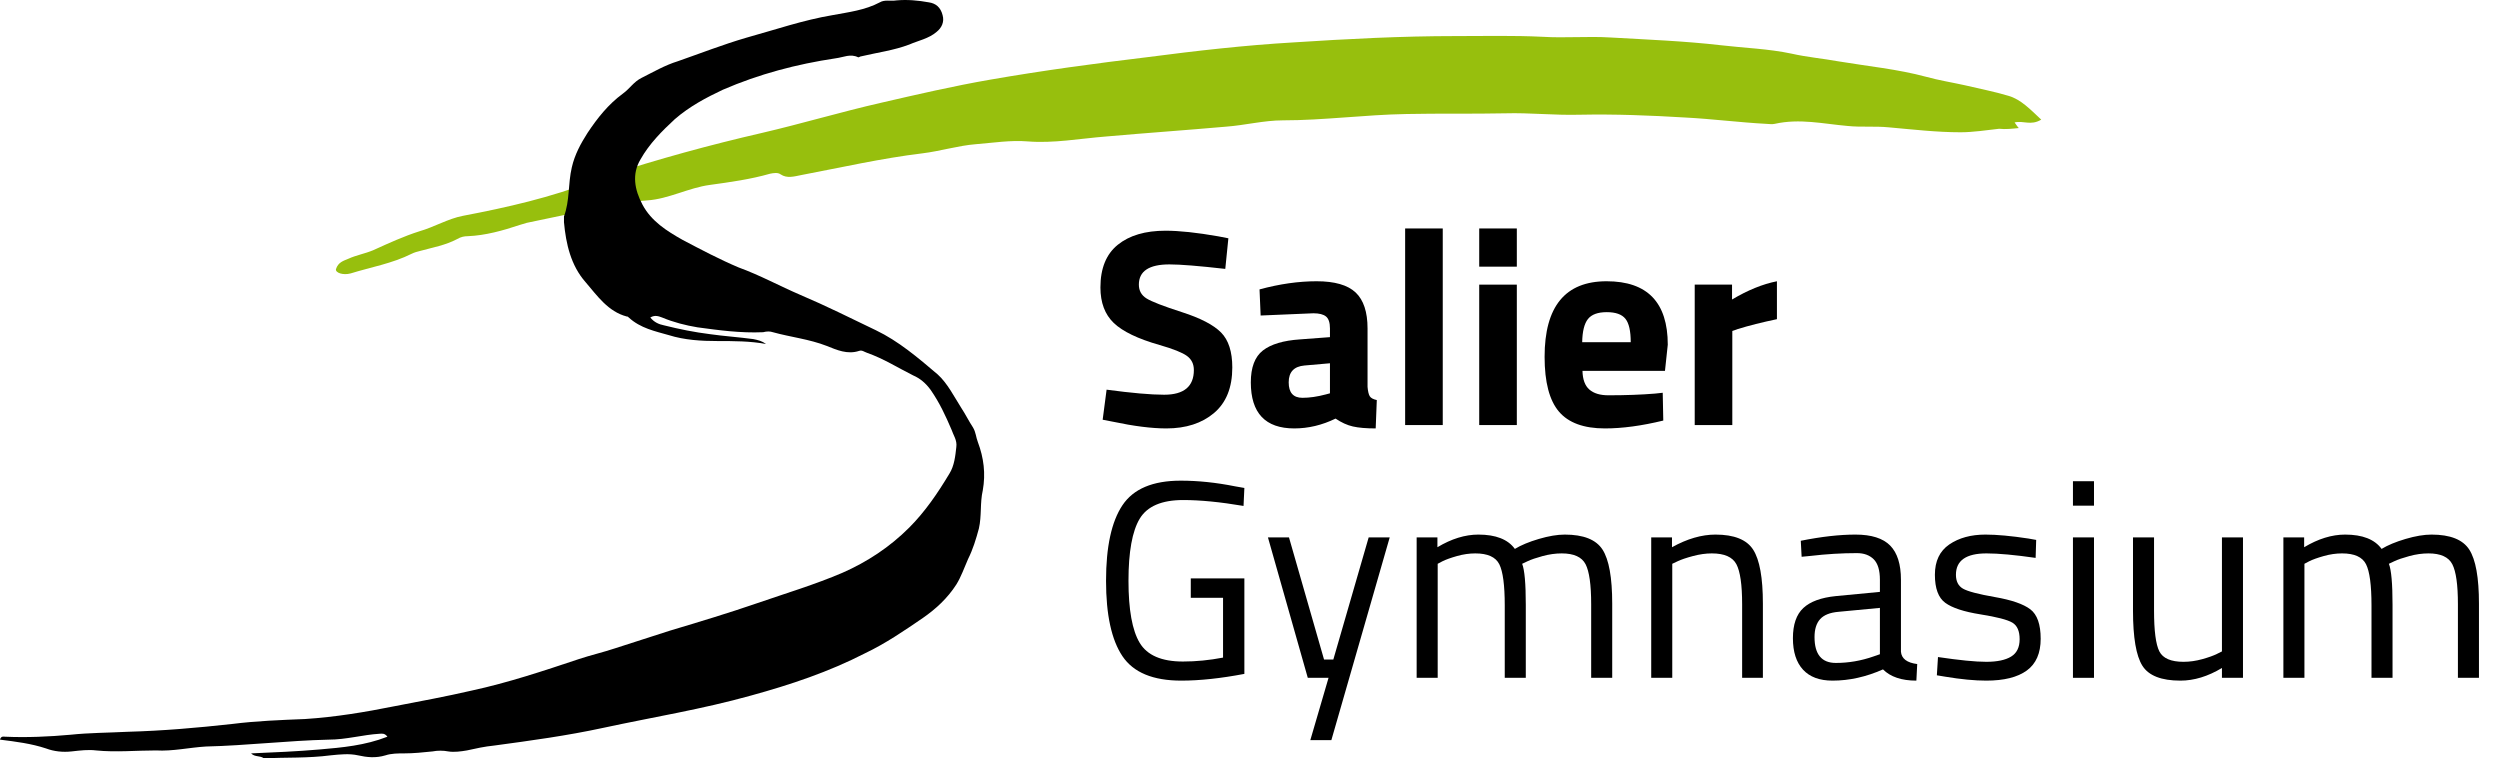 <?xml version="1.0" encoding="UTF-8"?>
<svg width="211px" height="64px" viewBox="0 0 211 64" version="1.1" xmlns="http://www.w3.org/2000/svg" xmlns:xlink="http://www.w3.org/1999/xlink">
    <title>Logo 2023</title>
    <g id="Website---01" stroke="none" stroke-width="1" fill="none" fill-rule="evenodd">
        <g id="01" transform="translate(-50, -49)" fill-rule="nonzero">
            <g id="Logo-2023" transform="translate(50, 49)">
                <path d="M170.386,10.808 C170.267,10.69 170.208,10.571 170.031,10.334 C170.8,10.157 171.392,10.631 172.28,10.097 C171.392,9.268 170.564,8.379 169.498,8.083 C168.314,7.727 167.07,7.49 165.827,7.194 C164.761,6.957 163.637,6.779 162.571,6.483 C160.144,5.831 157.657,5.594 155.17,5.179 C153.868,4.942 152.506,4.823 151.204,4.527 C149.25,4.112 147.237,4.053 145.224,3.816 C142.145,3.46 139.008,3.342 135.929,3.164 C134.034,3.045 132.081,3.223 130.186,3.105 C127.759,2.986 125.272,3.045 122.845,3.045 C118.286,3.045 113.727,3.283 109.169,3.579 C105.084,3.816 100.939,4.29 96.854,4.823 C92.414,5.357 88.033,5.949 83.592,6.72 C80.514,7.253 77.435,7.964 74.357,8.675 C70.982,9.445 67.607,10.453 64.292,11.223 C59.911,12.231 55.589,13.416 51.208,14.838 C50.853,14.957 50.497,15.134 50.142,15.253 C46.471,16.675 42.801,17.505 39.071,18.216 C37.828,18.453 36.644,19.164 35.4,19.52 C34.098,19.934 32.795,20.527 31.493,21.12 C30.782,21.416 30.072,21.534 29.421,21.831 C29.006,22.008 28.533,22.127 28.355,22.72 C28.296,23.016 28.947,23.253 29.598,23.075 C31.315,22.542 33.091,22.245 34.749,21.416 C34.986,21.297 35.223,21.238 35.459,21.179 C36.525,20.883 37.591,20.705 38.597,20.171 C38.893,19.994 39.189,19.934 39.485,19.934 C40.965,19.875 42.446,19.46 43.866,18.986 C44.044,18.927 44.281,18.868 44.458,18.808 C47.004,18.275 49.491,17.742 52.037,17.268 C52.925,17.09 53.754,16.971 54.642,16.912 C56.418,16.794 58.135,15.845 59.911,15.608 C61.628,15.371 63.345,15.134 65.002,14.66 C65.298,14.601 65.654,14.542 65.89,14.72 C66.423,15.075 67.015,14.897 67.607,14.779 C71.041,14.127 74.416,13.357 77.85,12.942 C79.33,12.764 80.869,12.29 82.349,12.171 C83.829,12.053 85.309,11.816 86.73,11.934 C88.921,12.112 91.111,11.697 93.361,11.52 C96.736,11.223 100.11,10.986 103.485,10.69 C105.084,10.571 106.682,10.157 108.281,10.157 C111.714,10.157 115.208,9.683 118.701,9.623 C121.483,9.564 124.266,9.623 127.048,9.564 C129.121,9.505 131.193,9.742 133.324,9.683 C136.343,9.623 139.304,9.742 142.264,9.92 C144.514,10.038 146.823,10.334 149.072,10.453 C149.309,10.453 149.546,10.512 149.783,10.453 C151.914,9.979 153.868,10.453 155.94,10.631 C157.065,10.749 158.249,10.631 159.433,10.749 C161.446,10.927 163.459,11.164 165.472,11.164 C166.538,11.164 167.662,10.986 168.728,10.868 C169.261,10.927 169.794,10.868 170.386,10.808 Z" id="Path" fill="#97BF0D"></path>
                <path d="M21.192,63.586 C23.096,63.503 25.083,63.42 26.987,63.254 C28.891,63.089 30.795,62.923 32.699,62.177 C32.451,61.846 32.202,61.929 32.037,61.929 C30.63,62.011 29.222,62.426 27.732,62.426 C24.255,62.509 20.861,62.923 17.384,63.006 C15.977,63.089 14.57,63.42 13.162,63.337 C11.507,63.337 9.768,63.503 8.113,63.337 C7.45,63.254 6.788,63.337 6.043,63.42 C5.298,63.503 4.553,63.42 3.891,63.171 C2.649,62.757 1.325,62.591 1.42108547e-14,62.426 C0.083,62.094 0.331,62.177 0.414,62.177 C2.235,62.26 4.139,62.177 5.96,62.011 C7.533,61.846 9.106,61.846 10.762,61.763 C13.742,61.68 16.639,61.431 19.619,61.1 C21.606,60.851 23.676,60.768 25.745,60.686 C28.312,60.52 30.795,60.106 33.279,59.608 C35.431,59.194 37.666,58.78 39.818,58.283 C42.881,57.62 45.862,56.626 48.842,55.631 C49.835,55.3 50.911,55.051 51.905,54.72 C53.478,54.223 54.968,53.725 56.54,53.228 C59.024,52.483 61.507,51.737 63.908,50.908 C66.309,50.08 68.792,49.334 71.11,48.34 C73.18,47.428 75.084,46.185 76.739,44.528 C78.064,43.202 79.14,41.628 80.133,39.971 C80.547,39.308 80.63,38.479 80.713,37.734 C80.796,37.154 80.465,36.739 80.299,36.242 C79.802,35.082 79.306,34.005 78.561,32.928 C78.147,32.348 77.65,31.933 77.071,31.685 C75.746,31.022 74.587,30.276 73.18,29.779 C72.931,29.696 72.766,29.53 72.517,29.613 C71.524,29.945 70.613,29.53 69.786,29.199 C68.296,28.619 66.723,28.453 65.233,28.039 C64.984,27.956 64.736,27.956 64.405,28.039 C62.501,28.122 60.68,27.873 58.858,27.625 C57.865,27.459 56.872,27.21 55.878,26.796 C55.63,26.713 55.299,26.548 54.885,26.796 C55.216,27.21 55.63,27.376 56.044,27.459 C57.368,27.79 58.61,28.039 59.935,28.205 C61.094,28.37 62.335,28.453 63.577,28.619 C63.991,28.702 64.322,28.785 64.653,29.033 C63.329,28.785 61.921,28.785 60.597,28.785 C59.19,28.785 57.782,28.702 56.458,28.288 C55.299,27.956 54.057,27.708 53.064,26.796 C52.981,26.713 52.981,26.713 52.898,26.713 C51.325,26.299 50.415,24.973 49.421,23.813 C48.179,22.405 47.766,20.582 47.6,18.759 C47.6,18.593 47.6,18.427 47.6,18.262 C48.097,16.936 47.931,15.527 48.262,14.119 C48.511,13.041 49.007,12.13 49.587,11.219 C50.415,9.976 51.325,8.816 52.567,7.904 C53.146,7.49 53.478,6.91 54.14,6.578 C55.133,6.081 56.127,5.501 57.203,5.17 C59.107,4.507 61.011,3.761 62.997,3.181 C65.398,2.518 67.799,1.69 70.282,1.275 C71.607,1.027 73.014,0.861 74.256,0.198 C74.67,-0.05 75.167,0.115 75.663,0.033 C76.574,-0.05 77.484,0.033 78.395,0.198 C78.975,0.281 79.388,0.613 79.554,1.275 C79.72,1.855 79.471,2.353 79.057,2.684 C78.395,3.264 77.484,3.43 76.739,3.761 C75.415,4.258 74.09,4.424 72.683,4.755 C72.6,4.755 72.517,4.838 72.435,4.838 C71.772,4.507 71.193,4.838 70.531,4.921 C67.219,5.418 64.074,6.247 61.011,7.573 C59.603,8.236 58.196,8.981 56.954,10.058 C55.878,11.053 54.802,12.13 54.057,13.456 C53.312,14.699 53.56,16.024 54.223,17.267 C54.968,18.676 56.292,19.504 57.617,20.25 C59.19,21.079 60.762,21.907 62.335,22.57 C64.156,23.233 65.812,24.145 67.551,24.89 C69.703,25.802 71.855,26.879 73.925,27.873 C75.829,28.785 77.484,30.193 79.14,31.602 C79.968,32.348 80.547,33.508 81.127,34.419 C81.458,34.916 81.789,35.579 82.12,36.076 C82.369,36.491 82.369,36.905 82.534,37.319 C83.031,38.645 83.196,39.971 82.948,41.379 C82.7,42.457 82.865,43.534 82.617,44.611 C82.369,45.522 82.12,46.351 81.706,47.18 C81.375,47.925 81.127,48.671 80.713,49.334 C79.968,50.494 78.975,51.405 77.898,52.151 C76.325,53.228 74.753,54.305 73.014,55.134 C69.951,56.708 66.723,57.786 63.411,58.697 C59.272,59.857 55.133,60.52 50.911,61.431 C47.848,62.094 44.785,62.509 41.722,62.923 C40.895,63.006 40.15,63.171 39.404,63.337 C38.908,63.42 38.328,63.503 37.832,63.42 C37.418,63.337 36.921,63.337 36.507,63.42 C35.679,63.503 34.934,63.586 34.106,63.586 C33.61,63.586 33.03,63.586 32.534,63.751 C31.706,64 30.961,63.917 30.216,63.751 C29.471,63.586 28.726,63.669 27.898,63.751 C25.994,64 24.09,63.917 22.268,64 C21.937,63.751 21.523,63.917 21.192,63.586 Z" id="Path" fill="#000000"></path>
                <g id="Salier-Gymnasium" transform="translate(92.876, 19.282)" fill="#000000">
                    <path d="M5.826,3.034 C4.105,3.034 3.244,3.603 3.244,4.741 C3.244,5.246 3.458,5.634 3.884,5.902 C4.31,6.171 5.309,6.558 6.88,7.064 C8.45,7.569 9.552,8.142 10.183,8.782 C10.815,9.422 11.13,10.406 11.13,11.733 C11.13,13.424 10.617,14.704 9.591,15.573 C8.565,16.442 7.223,16.877 5.565,16.877 C4.334,16.877 2.826,16.687 1.042,16.308 L0.189,16.142 L0.521,13.606 C2.637,13.89 4.255,14.033 5.376,14.033 C7.049,14.033 7.886,13.337 7.886,11.947 C7.886,11.441 7.693,11.046 7.306,10.761 C6.919,10.477 6.149,10.169 4.997,9.837 C3.165,9.316 1.875,8.695 1.125,7.976 C0.375,7.257 2.83953233e-14,6.258 2.83953233e-14,4.978 C2.83953233e-14,3.366 0.489,2.165 1.468,1.375 C2.447,0.585 3.789,0.19 5.494,0.19 C6.662,0.19 8.147,0.348 9.946,0.664 L10.799,0.83 L10.538,3.413 C8.312,3.16 6.741,3.034 5.826,3.034 Z" id="Path"></path>
                    <path d="M22.545,8.439 L22.545,13.369 C22.577,13.748 22.64,14.013 22.734,14.163 C22.829,14.313 23.027,14.42 23.326,14.483 L23.232,16.877 C22.427,16.877 21.783,16.822 21.302,16.711 C20.82,16.6 20.335,16.379 19.845,16.047 C18.709,16.6 17.548,16.877 16.364,16.877 C13.917,16.877 12.693,15.581 12.693,12.99 C12.693,11.725 13.033,10.829 13.712,10.299 C14.391,9.77 15.433,9.458 16.838,9.363 L19.372,9.173 L19.372,8.439 C19.372,7.949 19.261,7.613 19.04,7.431 C18.819,7.249 18.464,7.159 17.974,7.159 L13.522,7.348 L13.428,5.144 C15.117,4.685 16.723,4.456 18.247,4.456 C19.77,4.456 20.868,4.772 21.539,5.404 C22.209,6.037 22.545,7.048 22.545,8.439 Z M17.217,11.567 C16.332,11.646 15.89,12.12 15.89,12.99 C15.89,13.859 16.277,14.293 17.051,14.293 C17.651,14.293 18.306,14.199 19.016,14.009 L19.372,13.914 L19.372,11.378 L17.217,11.567 Z" id="Shape"></path>
                    <polygon id="Path" points="25.718 16.593 25.718 0 28.892 0 28.892 16.593"></polygon>
                    <path d="M31.97,16.593 L31.97,4.741 L35.144,4.741 L35.144,16.593 L31.97,16.593 Z M31.97,3.224 L31.97,0 L35.144,0 L35.144,3.224 L31.97,3.224 Z" id="Shape"></path>
                    <path d="M40.685,12.018 C40.701,12.745 40.894,13.27 41.265,13.594 C41.636,13.918 42.169,14.08 42.864,14.08 C44.332,14.08 45.643,14.033 46.795,13.938 L47.458,13.867 L47.505,16.213 C45.69,16.656 44.048,16.877 42.58,16.877 C40.796,16.877 39.501,16.403 38.696,15.455 C37.891,14.507 37.488,12.966 37.488,10.833 C37.488,6.582 39.233,4.456 42.722,4.456 C46.164,4.456 47.884,6.242 47.884,9.813 L47.648,12.018 L40.685,12.018 Z M44.758,9.6 C44.758,8.652 44.608,7.992 44.308,7.621 C44.008,7.249 43.484,7.064 42.734,7.064 C41.984,7.064 41.455,7.257 41.147,7.644 C40.839,8.032 40.677,8.683 40.661,9.6 L44.758,9.6 Z" id="Shape"></path>
                    <path d="M50.158,16.593 L50.158,4.741 L53.308,4.741 L53.308,5.997 C54.634,5.207 55.897,4.693 57.097,4.456 L57.097,7.656 C55.818,7.925 54.721,8.201 53.805,8.486 L53.331,8.652 L53.331,16.593 L50.158,16.593 Z" id="Path"></path>
                    <path d="M7.626,31.17 L7.626,29.535 L12.149,29.535 L12.149,37.594 C10.159,37.973 8.383,38.163 6.82,38.163 C4.436,38.163 2.783,37.476 1.859,36.101 C0.935,34.726 0.474,32.604 0.474,29.736 C0.474,26.868 0.935,24.743 1.859,23.36 C2.783,21.977 4.421,21.286 6.773,21.286 C8.241,21.286 9.765,21.444 11.344,21.76 L12.149,21.902 L12.078,23.419 C10.12,23.087 8.423,22.921 6.986,22.921 C5.171,22.921 3.947,23.447 3.315,24.498 C2.684,25.549 2.368,27.295 2.368,29.736 C2.368,32.178 2.684,33.924 3.315,34.975 C3.947,36.026 5.163,36.551 6.962,36.551 C8.068,36.551 9.196,36.44 10.349,36.219 L10.349,31.17 L7.626,31.17 Z" id="Path"></path>
                    <polygon id="Path" points="14.138 26.074 15.914 26.074 18.874 36.385 19.656 36.385 22.64 26.074 24.416 26.074 19.49 43.188 17.714 43.188 19.253 37.926 17.501 37.926"></polygon>
                    <path d="M28.465,37.926 L26.689,37.926 L26.689,26.074 L28.442,26.074 L28.442,26.904 C29.626,26.193 30.778,25.837 31.899,25.837 C33.368,25.837 34.394,26.24 34.978,27.046 C35.499,26.73 36.174,26.449 37.003,26.204 C37.832,25.96 38.562,25.837 39.193,25.837 C40.772,25.837 41.834,26.26 42.378,27.105 C42.923,27.951 43.195,29.472 43.195,31.668 L43.195,37.926 L41.419,37.926 L41.419,31.716 C41.419,30.072 41.261,28.946 40.946,28.338 C40.63,27.729 39.959,27.425 38.933,27.425 C38.412,27.425 37.875,27.5 37.322,27.65 C36.77,27.8 36.344,27.947 36.044,28.089 L35.594,28.302 C35.799,28.824 35.901,29.977 35.901,31.763 L35.901,37.926 L34.125,37.926 L34.125,31.81 C34.125,30.104 33.971,28.946 33.664,28.338 C33.356,27.729 32.681,27.425 31.639,27.425 C31.134,27.425 30.616,27.5 30.088,27.65 C29.559,27.8 29.152,27.947 28.868,28.089 L28.465,28.302 L28.465,37.926 Z" id="Path"></path>
                    <path d="M48.263,37.926 L46.487,37.926 L46.487,26.074 L48.24,26.074 L48.24,26.904 C49.518,26.193 50.742,25.837 51.91,25.837 C53.489,25.837 54.551,26.264 55.095,27.117 C55.64,27.97 55.912,29.487 55.912,31.668 L55.912,37.926 L54.16,37.926 L54.16,31.716 C54.16,30.072 53.998,28.946 53.675,28.338 C53.351,27.729 52.66,27.425 51.602,27.425 C51.097,27.425 50.564,27.5 50.004,27.65 C49.443,27.8 49.013,27.947 48.713,28.089 L48.263,28.302 L48.263,37.926 Z" id="Path"></path>
                    <path d="M67.564,29.653 L67.564,35.721 C67.611,36.306 68.069,36.654 68.937,36.764 L68.866,38.163 C67.619,38.163 66.68,37.847 66.048,37.215 C64.627,37.847 63.206,38.163 61.786,38.163 C60.696,38.163 59.867,37.855 59.299,37.239 C58.731,36.622 58.446,35.737 58.446,34.584 C58.446,33.43 58.739,32.581 59.323,32.036 C59.907,31.49 60.822,31.155 62.07,31.028 L65.788,30.673 L65.788,29.653 C65.788,28.847 65.614,28.271 65.267,27.923 C64.919,27.575 64.446,27.401 63.846,27.401 C62.583,27.401 61.272,27.48 59.915,27.639 L59.181,27.71 L59.11,26.359 C60.846,26.011 62.385,25.837 63.727,25.837 C65.069,25.837 66.044,26.145 66.652,26.761 C67.26,27.378 67.564,28.342 67.564,29.653 Z M60.27,34.489 C60.27,35.943 60.87,36.67 62.07,36.67 C63.143,36.67 64.201,36.488 65.243,36.124 L65.788,35.935 L65.788,32.024 L62.283,32.356 C61.572,32.419 61.059,32.624 60.744,32.972 C60.428,33.32 60.27,33.825 60.27,34.489 Z" id="Shape"></path>
                    <path d="M74.787,27.425 C73.066,27.425 72.205,28.026 72.205,29.227 C72.205,29.78 72.403,30.171 72.798,30.4 C73.192,30.629 74.092,30.866 75.497,31.111 C76.902,31.356 77.897,31.7 78.481,32.142 C79.065,32.585 79.357,33.414 79.357,34.631 C79.357,35.848 78.967,36.741 78.185,37.31 C77.404,37.879 76.263,38.163 74.763,38.163 C73.784,38.163 72.632,38.052 71.306,37.831 L70.595,37.713 L70.69,36.172 C72.49,36.44 73.847,36.575 74.763,36.575 C75.679,36.575 76.377,36.429 76.859,36.136 C77.34,35.844 77.581,35.354 77.581,34.667 C77.581,33.979 77.376,33.513 76.966,33.268 C76.555,33.023 75.655,32.79 74.266,32.569 C72.876,32.348 71.89,32.024 71.306,31.597 C70.721,31.17 70.429,30.38 70.429,29.227 C70.429,28.073 70.836,27.22 71.649,26.667 C72.462,26.114 73.476,25.837 74.692,25.837 C75.655,25.837 76.863,25.948 78.315,26.169 L78.978,26.287 L78.931,27.804 C77.179,27.552 75.797,27.425 74.787,27.425 Z" id="Path"></path>
                    <path d="M82.081,37.926 L82.081,26.074 L83.857,26.074 L83.857,37.926 L82.081,37.926 Z M82.081,23.396 L82.081,21.333 L83.857,21.333 L83.857,23.396 L82.081,23.396 Z" id="Shape"></path>
                    <path d="M94.656,26.074 L96.432,26.074 L96.432,37.926 L94.656,37.926 L94.656,37.096 C93.472,37.807 92.303,38.163 91.151,38.163 C89.54,38.163 88.471,37.744 87.942,36.907 C87.413,36.069 87.149,34.52 87.149,32.261 L87.149,26.074 L88.925,26.074 L88.925,32.237 C88.925,33.96 89.075,35.113 89.375,35.698 C89.675,36.282 90.354,36.575 91.411,36.575 C91.932,36.575 92.461,36.5 92.998,36.35 C93.535,36.2 93.945,36.053 94.229,35.911 L94.656,35.698 L94.656,26.074 Z" id="Path"></path>
                    <path d="M101.618,37.926 L99.842,37.926 L99.842,26.074 L101.594,26.074 L101.594,26.904 C102.779,26.193 103.931,25.837 105.052,25.837 C106.52,25.837 107.546,26.24 108.131,27.046 C108.652,26.73 109.327,26.449 110.155,26.204 C110.984,25.96 111.714,25.837 112.346,25.837 C113.925,25.837 114.986,26.26 115.531,27.105 C116.076,27.951 116.348,29.472 116.348,31.668 L116.348,37.926 L114.572,37.926 L114.572,31.716 C114.572,30.072 114.414,28.946 114.098,28.338 C113.783,27.729 113.112,27.425 112.085,27.425 C111.564,27.425 111.028,27.5 110.475,27.65 C109.923,27.8 109.496,27.947 109.196,28.089 L108.746,28.302 C108.952,28.824 109.054,29.977 109.054,31.763 L109.054,37.926 L107.278,37.926 L107.278,31.81 C107.278,30.104 107.124,28.946 106.816,28.338 C106.508,27.729 105.834,27.425 104.792,27.425 C104.286,27.425 103.769,27.5 103.24,27.65 C102.711,27.8 102.305,27.947 102.021,28.089 L101.618,28.302 L101.618,37.926 Z" id="Path"></path>
                </g>
            </g>
        </g>
    </g>
</svg>
